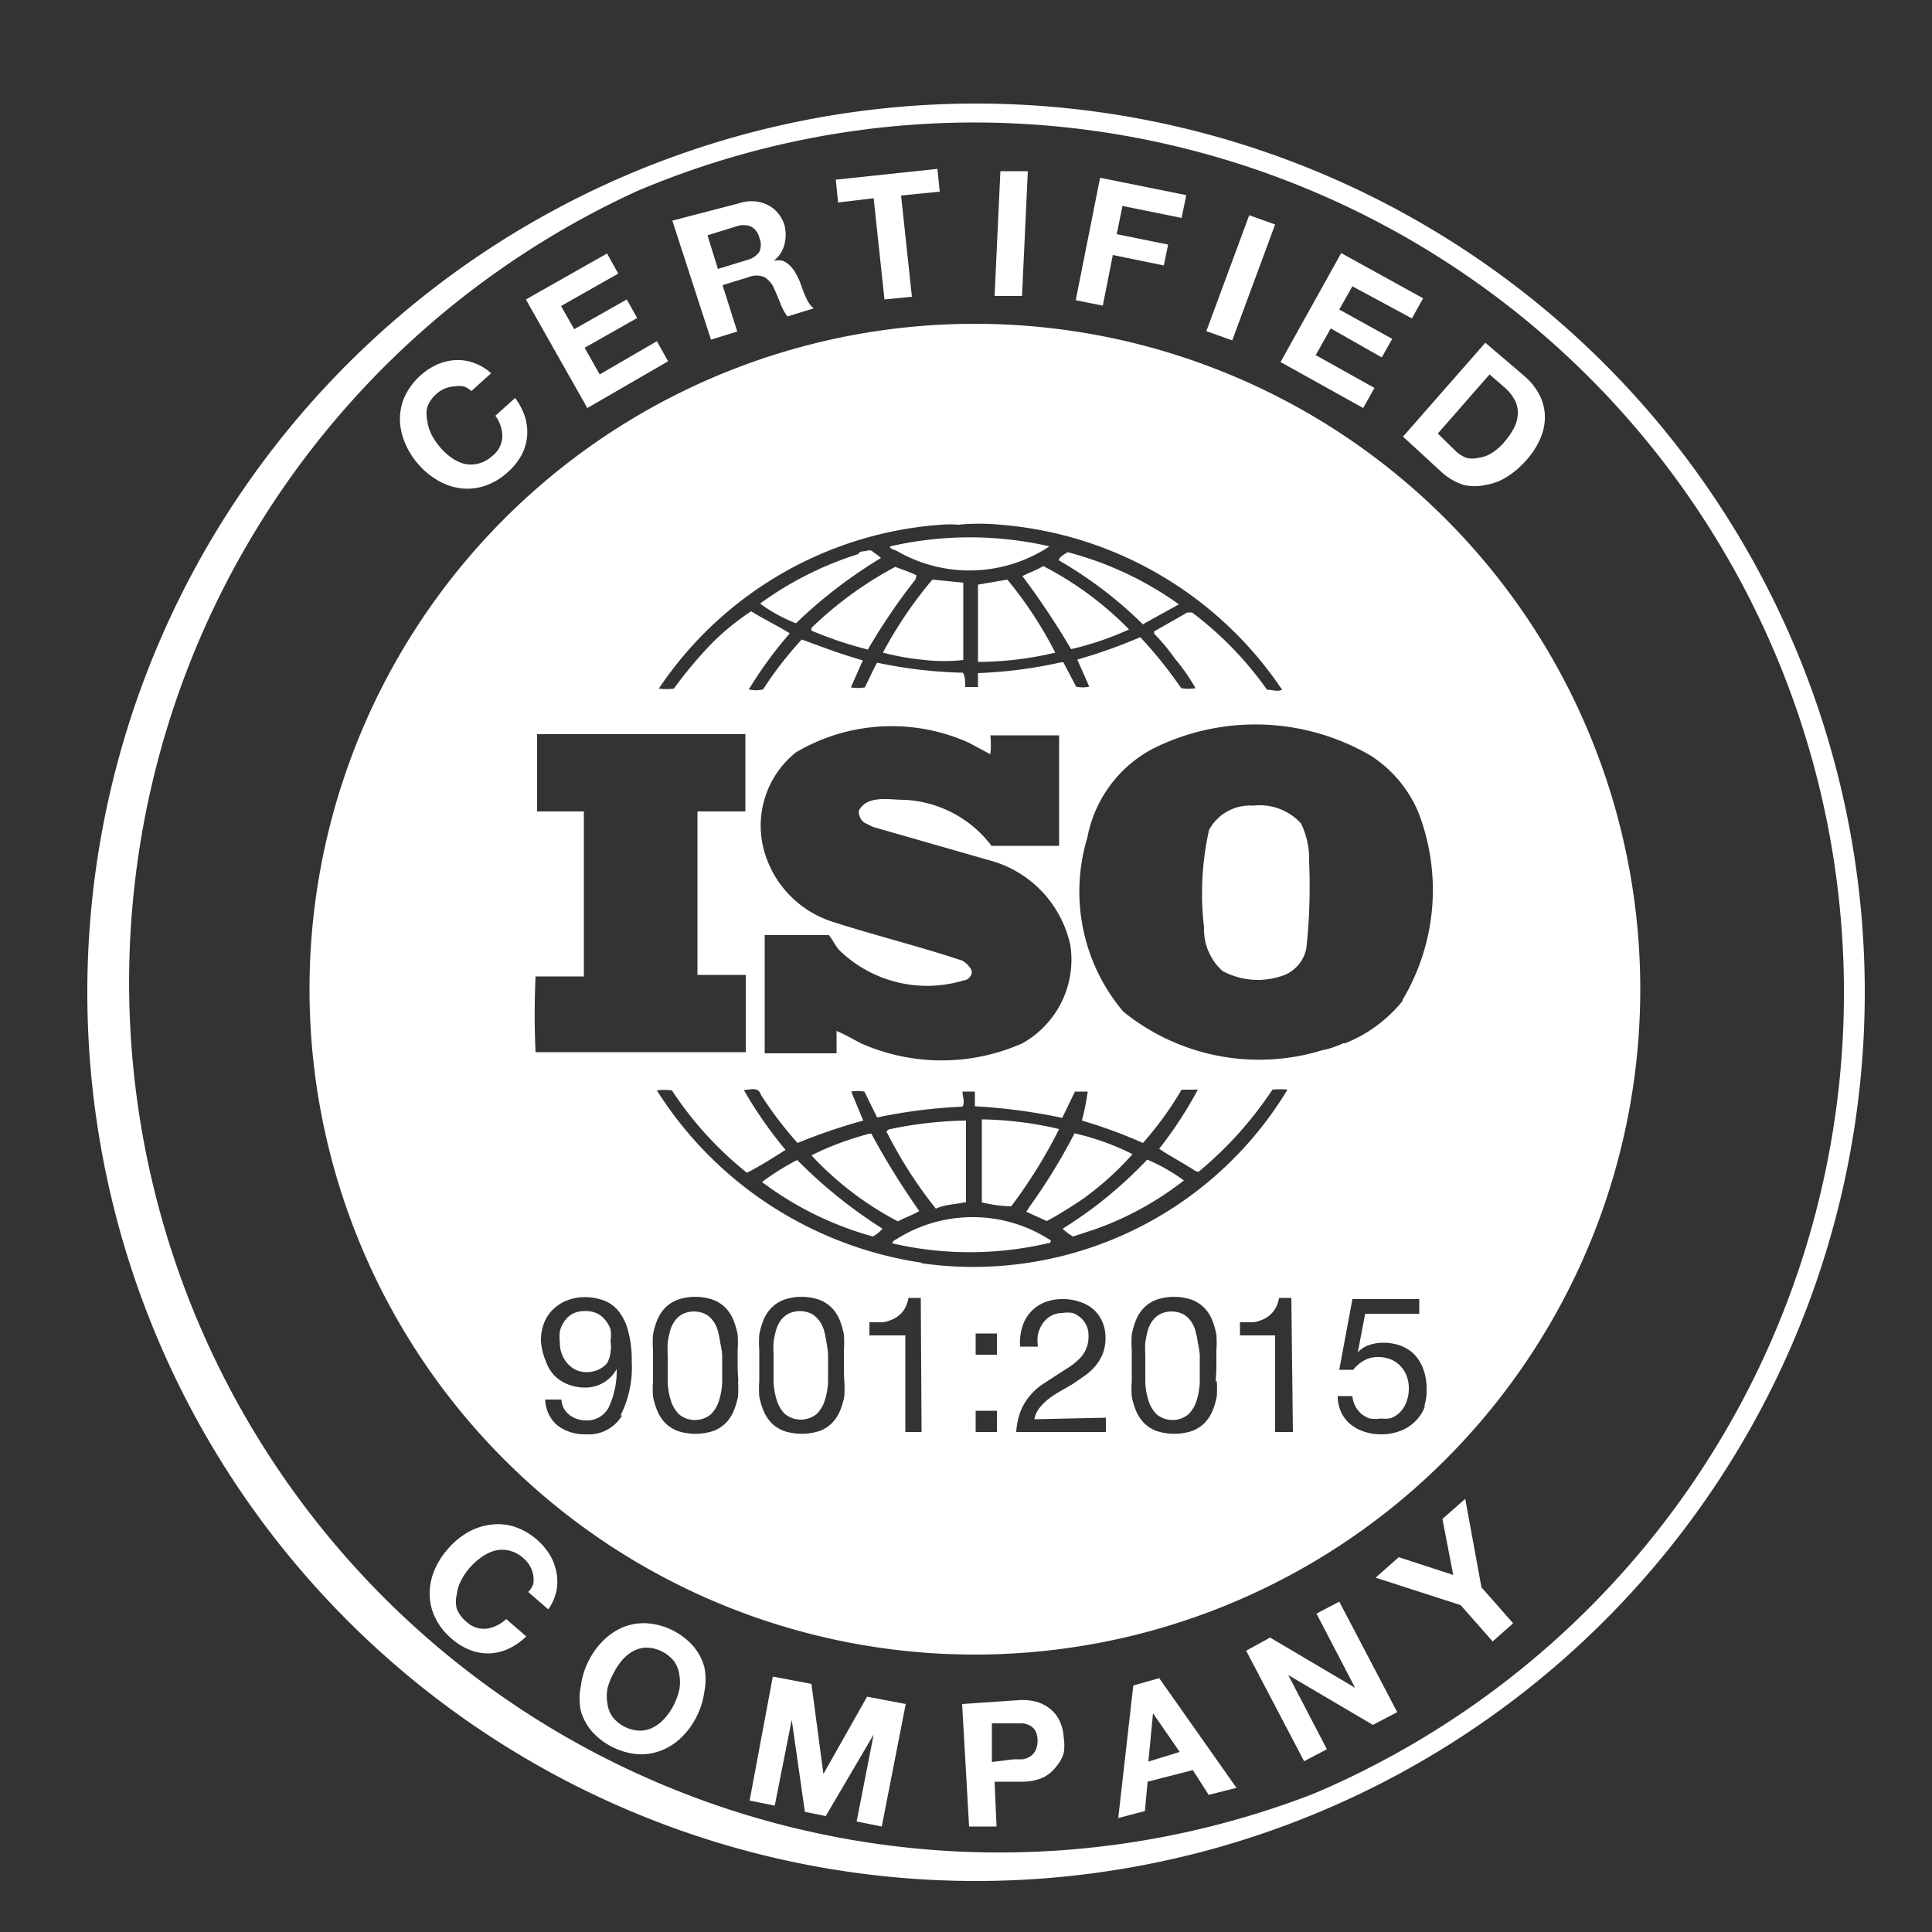<svg id="Layer_1" data-name="Layer 1" xmlns="http://www.w3.org/2000/svg" viewBox="0 0 50 50"><rect x="0" y="0" width="50" height="50" fill="#333333" stroke="none"/><defs><style>.cls-1{fill:#fff;}</style></defs><title>iso-logo-white</title><path class="cls-1" d="M25.26,3.17A22.52,22.52,0,0,1,34,46.42,22.52,22.52,0,0,1,16.5,4.94a22.37,22.37,0,0,1,8.76-1.77m0-.49a23,23,0,1,0,23,23,23,23,0,0,0-23-23Z"/><path class="cls-1" d="M15.67,34.17a.65.65,0,0,0-.22-.18.71.71,0,0,0-.31-.06.68.68,0,0,0-.32.07.59.59,0,0,0-.21.19.79.79,0,0,0-.12.26,1.27,1.27,0,0,0,0,.31.76.76,0,0,0,.05.28.78.78,0,0,0,.14.24.69.69,0,0,0,.22.17.62.62,0,0,0,.28.06.7.7,0,0,0,.3-.06.68.68,0,0,0,.23-.17A.74.74,0,0,0,15.8,35a.88.88,0,0,0,0-.29,1,1,0,0,0,0-.31A.78.78,0,0,0,15.67,34.17Z"/><path class="cls-1" d="M26.56,31.36l.53.24c.29-.15.58-.34.86-.52a7.8,7.8,0,0,0,1.36-1.21,6.65,6.65,0,0,0-1.5-.54l0,0a15.26,15.26,0,0,1-1.18,1.92Z"/><path class="cls-1" d="M18.64,34.75a2.32,2.32,0,0,0-.06-.3.8.8,0,0,0-.12-.26.64.64,0,0,0-.2-.18.69.69,0,0,0-.6,0,.64.64,0,0,0-.2.18.8.8,0,0,0-.12.26,2.32,2.32,0,0,0-.06.3,2.48,2.48,0,0,0,0,.31q0,.16,0,.28t0,.44a1.86,1.86,0,0,0,.08.46.87.87,0,0,0,.21.36.65.65,0,0,0,.83,0,.87.87,0,0,0,.21-.36,1.86,1.86,0,0,0,.08-.46q0-.24,0-.44t0-.28A2.48,2.48,0,0,0,18.64,34.75Z"/><path class="cls-1" d="M31,34.75a2.32,2.32,0,0,0-.06-.3.81.81,0,0,0-.12-.26.64.64,0,0,0-.2-.18.69.69,0,0,0-.6,0,.64.64,0,0,0-.2.18.8.8,0,0,0-.12.26,2.3,2.3,0,0,0-.06.3,2.46,2.46,0,0,0,0,.31q0,.16,0,.28t0,.44a1.86,1.86,0,0,0,.08.46.87.87,0,0,0,.21.36.65.65,0,0,0,.83,0,.87.87,0,0,0,.21-.36,1.86,1.86,0,0,0,.08-.46q0-.24,0-.44t0-.28A2.48,2.48,0,0,0,31,34.75Z"/><path class="cls-1" d="M21.39,34.75a2.32,2.32,0,0,0-.06-.3.8.8,0,0,0-.12-.26A.64.64,0,0,0,21,34a.69.69,0,0,0-.6,0,.64.64,0,0,0-.2.18.8.8,0,0,0-.12.26,2.32,2.32,0,0,0-.06.3,2.48,2.48,0,0,0,0,.31q0,.16,0,.28t0,.44a1.86,1.86,0,0,0,.08.46.87.87,0,0,0,.21.36.65.65,0,0,0,.83,0,.87.87,0,0,0,.21-.36,1.86,1.86,0,0,0,.08-.46q0-.24,0-.44t0-.28A2.48,2.48,0,0,0,21.39,34.75Z"/><path class="cls-1" d="M22.8,14.44c-.06-.06-.15-.11-.22-.17s-.16,0-.26,0v0s-.07,0-.11.07a8.82,8.82,0,0,0-2.54,1.28v0a4,4,0,0,0,.93.51A12.42,12.42,0,0,1,22.8,14.44Z"/><path class="cls-1" d="M24.13,15a10.75,10.75,0,0,0-1.28,1.89,6.58,6.58,0,0,0,1.08.19,4.44,4.44,0,0,0,1,0c0-.66,0-1.39,0-2Z"/><path class="cls-1" d="M23.72,14.89c-.18-.09-.37-.15-.55-.22A9.64,9.64,0,0,0,21,16.25l0,.07a9.83,9.83,0,0,0,1.46.49h0A15.44,15.44,0,0,1,23.69,15Z"/><path class="cls-1" d="M29.66,16.11l.85-.47,0,0a8.75,8.75,0,0,0-2.88-1.35c-.09.06-.21.12-.23.21a10.69,10.69,0,0,1,2.18,1.66Z"/><path class="cls-1" d="M26.46,14.91a20.41,20.41,0,0,1,1.26,1.89,8,8,0,0,0,1.5-.51l0,0A8.66,8.66,0,0,0,27,14.65C26.84,14.75,26.63,14.82,26.46,14.91Z"/><path class="cls-1" d="M23.23,14.27a3.75,3.75,0,0,0,3.93-.13v0a9.19,9.19,0,0,0-4.12,0C23,14.2,23.17,14.23,23.23,14.27Z"/><path class="cls-1" d="M25.31,15.13c0,.66,0,1.37,0,2a8.71,8.71,0,0,0,2-.24A10.4,10.4,0,0,0,26.07,15Z"/><path class="cls-1" d="M23.2,32.07s-.12.05-.1.11a8.93,8.93,0,0,0,4,0s.12,0,.09-.08A3.69,3.69,0,0,0,23.2,32.07Z"/><path class="cls-1" d="M27.5,31.8l0,0a1.37,1.37,0,0,0,.27.2l.58-.19a8.16,8.16,0,0,0,2.29-1.26,4.78,4.78,0,0,0-.95-.54A11,11,0,0,1,27.5,31.8Z"/><path class="cls-1" d="M23.24,31.61c.17-.1.38-.16.55-.27a19.78,19.78,0,0,1-1.24-2h-.05a7.82,7.82,0,0,0-1.5.56v0A8.29,8.29,0,0,0,23.24,31.61Z"/><path class="cls-1" d="M25.56,31.15a3.3,3.3,0,0,0,.61.07,13,13,0,0,0,1.24-2v0a9.2,9.2,0,0,0-2-.25c0,.75,0,1.4,0,2.15Z"/><path class="cls-1" d="M25.23,8.38A17.22,17.22,0,1,0,42.45,25.59,17.22,17.22,0,0,0,25.23,8.38Zm-.88,5.2a2.89,2.89,0,0,1,.45,0,5.63,5.63,0,0,1,1.09,0l0,0v0a9.71,9.71,0,0,1,7.29,4.27c-.12.06-.25,0-.39,0a9,9,0,0,0-1.94-2l-.12,0-.86.49v.06a5.25,5.25,0,0,1,.54.65,4.91,4.91,0,0,1,.53.76,1.14,1.14,0,0,1-.37,0,11.28,11.28,0,0,0-1.06-1.32,13.43,13.43,0,0,1-1.63.58l0,0,.31.7a.77.77,0,0,1-.34,0l-.33-.63h-.06a11.77,11.77,0,0,1-2.15.28c0,.11,0,.24,0,.36h-.33c0-.11,0-.29-.06-.37a12,12,0,0,1-2.22-.26c-.12.21-.21.43-.32.64a1.11,1.11,0,0,1-.36,0l.31-.7,0,0c-.54-.15-1.06-.35-1.58-.54a9.32,9.32,0,0,0-1,1.29.73.73,0,0,1-.37,0,10.64,10.64,0,0,1,1.06-1.45c-.31-.19-.66-.36-1-.57a6.53,6.53,0,0,0-1,.81,11.23,11.23,0,0,0-1,1.19,1.39,1.39,0,0,1-.39,0A9.62,9.62,0,0,1,24.35,13.58Zm.55,11.28c-1.11-.37-2.25-.65-3.34-1A2.69,2.69,0,0,1,19.77,22a2.43,2.43,0,0,1,.83-2.53,4.87,4.87,0,0,1,4.47-.25l.56.3a2.26,2.26,0,0,0,0-.49c.55,0,1.23,0,1.78,0,0,1,0,1.87,0,2.86-.59,0-1.21,0-1.75,0a3,3,0,0,0-2.25-1.19c-.4,0-.95-.13-1.18.27a.34.34,0,0,0,.14.32l.22.11,3,.86a2.91,2.91,0,0,1,2.11,2.2A2.48,2.48,0,0,1,26.46,27a5.15,5.15,0,0,1-4.18,0c-.21-.11-.42-.23-.63-.32l0,.58H19.79c0-1,0-2.09,0-3.06h1.66c.1.12.16.26.26.38a3.26,3.26,0,0,0,3.24.79c.09,0,.2-.11.2-.21S25,24.91,24.9,24.86Zm-11,.41,1.21,0V21c-.4,0-.8,0-1.21,0,0-.65,0-1.4,0-2h5.39c0,.63,0,1.36,0,2H18.05l0,0v4.23c.39,0,.85,0,1.25,0v2H13.86C13.83,26.59,13.83,25.94,13.86,25.27Zm2.2,11.36a1,1,0,0,1-.93.49,1.17,1.17,0,0,1-.73-.22.9.9,0,0,1-.33-.68h.42a.53.53,0,0,0,.21.4.7.7,0,0,0,.43.14.63.63,0,0,0,.58-.33,2.23,2.23,0,0,0,.21-1h0a.92.92,0,0,1-.81.48,1.22,1.22,0,0,1-.47-.09,1,1,0,0,1-.35-.24,1,1,0,0,1-.21-.37A1.51,1.51,0,0,1,14,34.7a1.23,1.23,0,0,1,.08-.46,1,1,0,0,1,.24-.36,1.08,1.08,0,0,1,.37-.23,1.25,1.25,0,0,1,.46-.08,1.39,1.39,0,0,1,.46.08.89.89,0,0,1,.38.26,1.36,1.36,0,0,1,.26.51,2.94,2.94,0,0,1,.1.82A2.76,2.76,0,0,1,16.06,36.63Zm3-.89a2.74,2.74,0,0,1,0,.4,1.93,1.93,0,0,1-.11.37,1,1,0,0,1-.2.31.9.9,0,0,1-.32.21,1.47,1.47,0,0,1-.94,0,.89.89,0,0,1-.32-.21,1,1,0,0,1-.2-.31,1.92,1.92,0,0,1-.11-.37,2.71,2.71,0,0,1,0-.4q0-.21,0-.4t0-.4a2.71,2.71,0,0,1,0-.4,2,2,0,0,1,.11-.38,1,1,0,0,1,.2-.31.92.92,0,0,1,.32-.21,1.42,1.42,0,0,1,.93,0,.92.92,0,0,1,.32.21,1,1,0,0,1,.2.31,2,2,0,0,1,.11.38,2.74,2.74,0,0,1,0,.4q0,.21,0,.4T19.11,35.75Zm2.75,0a2.74,2.74,0,0,1,0,.4,1.93,1.93,0,0,1-.11.37,1,1,0,0,1-.2.31.9.9,0,0,1-.32.21,1.47,1.47,0,0,1-.94,0,.89.89,0,0,1-.32-.21,1,1,0,0,1-.2-.31,1.92,1.92,0,0,1-.11-.37,2.71,2.71,0,0,1,0-.4q0-.21,0-.4t0-.4a2.71,2.71,0,0,1,0-.4,2,2,0,0,1,.11-.38,1,1,0,0,1,.2-.31.92.92,0,0,1,.32-.21,1.42,1.42,0,0,1,.93,0,.92.92,0,0,1,.32.21,1,1,0,0,1,.2.31,2,2,0,0,1,.11.38,2.74,2.74,0,0,1,0,.4q0,.21,0,.4T21.85,35.75Zm2,1.32h-.42V34.56H22.5v-.34l.35,0a.94.94,0,0,0,.3-.1.69.69,0,0,0,.23-.2.77.77,0,0,0,.13-.33h.32Zm1.95,0h-.55v-.55h.55Zm0-2h-.55v-.55h.55Zm2.82,1.63v.37H26.3a1.86,1.86,0,0,1,.11-.53,1.42,1.42,0,0,1,.22-.38,1.65,1.65,0,0,1,.3-.29l.35-.23.39-.25a1.73,1.73,0,0,0,.28-.23.79.79,0,0,0,.22-.58.6.6,0,0,0-.05-.26.62.62,0,0,0-.36-.33.77.77,0,0,0-.26,0,.61.61,0,0,0-.31.08.66.66,0,0,0-.21.2.83.83,0,0,0-.12.28,1.18,1.18,0,0,0,0,.31H26.4a1.41,1.41,0,0,1,.05-.49,1,1,0,0,1,.21-.39,1,1,0,0,1,.36-.26,1.24,1.24,0,0,1,.49-.09,1.34,1.34,0,0,1,.43.07,1,1,0,0,1,.35.19.9.9,0,0,1,.23.31,1,1,0,0,1,.09.43,1.09,1.09,0,0,1-.07.41,1.17,1.17,0,0,1-.19.32,1.6,1.6,0,0,1-.27.25l-.32.22-.33.19a2.58,2.58,0,0,0-.3.2,1.35,1.35,0,0,0-.23.23.66.66,0,0,0-.13.29Zm2.87-.95a2.72,2.72,0,0,1,0,.4,1.92,1.92,0,0,1-.11.37,1,1,0,0,1-.2.31.9.9,0,0,1-.32.21,1.47,1.47,0,0,1-.94,0,.9.9,0,0,1-.32-.21,1,1,0,0,1-.2-.31,1.91,1.91,0,0,1-.11-.37,2.71,2.71,0,0,1,0-.4q0-.21,0-.4t0-.4a2.71,2.71,0,0,1,0-.4,2,2,0,0,1,.11-.38,1,1,0,0,1,.2-.31.92.92,0,0,1,.32-.21,1.42,1.42,0,0,1,.93,0,.92.92,0,0,1,.32.21,1,1,0,0,1,.2.31,2,2,0,0,1,.11.38,2.73,2.73,0,0,1,0,.4q0,.21,0,.4T31.46,35.75Zm-7.63-3.06a9.81,9.81,0,0,1-3.09-1s0,0,0,0a0,0,0,0,0,0,0A9.78,9.78,0,0,1,17,28.22a1.36,1.36,0,0,1,.39,0,9.09,9.09,0,0,0,1.94,2.13c.34-.17.68-.39,1-.59a10.92,10.92,0,0,1-1.08-1.55c.13,0,.38-.1.44.12a10,10,0,0,0,.95,1.25l0,0A15.14,15.14,0,0,1,22.34,29l0,0-.31-.75a1,1,0,0,1,.34,0l.33.67a13.57,13.57,0,0,1,2.21-.28c.07-.13,0-.24,0-.39h.32c0,.1,0,.27,0,.38a15.1,15.1,0,0,1,2.26.3l.33-.68h.33A6.51,6.51,0,0,1,28,29L28,29a12.79,12.79,0,0,1,1.58.58,8.88,8.88,0,0,0,1-1.38H31A10.48,10.48,0,0,1,30,29.73c.29.2.63.37.93.57,0,0,.1.05.12,0a9.7,9.7,0,0,0,1.88-2.1,1.91,1.91,0,0,1,.39,0A9.5,9.5,0,0,1,23.83,32.69Zm9.6,4.38H33V34.56h-.91v-.34l.35,0a.94.94,0,0,0,.3-.1.69.69,0,0,0,.23-.2.77.77,0,0,0,.13-.33h.32Zm3.42-.67a1.08,1.08,0,0,1-.23.37,1.1,1.1,0,0,1-.38.26,1.38,1.38,0,0,1-.54.1,1.34,1.34,0,0,1-.43-.07,1.1,1.1,0,0,1-.35-.19.9.9,0,0,1-.24-.31,1,1,0,0,1-.09-.42H35a.67.67,0,0,0,.07.25.66.66,0,0,0,.15.2.68.68,0,0,0,.23.13.85.85,0,0,0,.29,0A.79.79,0,0,0,36,36.7a.65.65,0,0,0,.24-.16.75.75,0,0,0,.16-.26,1,1,0,0,0,.06-.36.87.87,0,0,0-.06-.32.74.74,0,0,0-.16-.25.73.73,0,0,0-.25-.17.85.85,0,0,0-.32-.06.73.73,0,0,0-.37.09,1,1,0,0,0-.28.24l-.36,0L35,33.62h1.73V34H35.33l-.19,1h0a.68.68,0,0,1,.29-.19,1.1,1.1,0,0,1,.36-.06,1.3,1.3,0,0,1,.44.07,1,1,0,0,1,.36.22,1.07,1.07,0,0,1,.24.38,1.42,1.42,0,0,1,.09.53A1.25,1.25,0,0,1,36.86,36.39Zm-.57-10.5A3.63,3.63,0,0,1,34.81,27l-.05,0a2.3,2.3,0,0,1-.54.18,5.58,5.58,0,0,1-5.15-1,4.81,4.81,0,0,1-.93-4.5,3.29,3.29,0,0,1,1.67-2.29,5.92,5.92,0,0,1,5.67.17,3.23,3.23,0,0,1,1.23,1.47A5.56,5.56,0,0,1,36.29,25.89Z"/><path class="cls-1" d="M33.88,22.31a2.13,2.13,0,0,0-.21-1,1.45,1.45,0,0,0-1.24-.46,1.2,1.2,0,0,0-1.14.63A7.52,7.52,0,0,0,31.16,24a1.45,1.45,0,0,0,.48,1.13,1.93,1.93,0,0,0,1.61.1.94.94,0,0,0,.56-.7A14.87,14.87,0,0,0,33.88,22.31Z"/><path class="cls-1" d="M19.72,30.59v0A8.54,8.54,0,0,0,22.59,32a1,1,0,0,0,.25-.2,12.58,12.58,0,0,1-2.21-1.78A6.94,6.94,0,0,0,19.72,30.59Z"/><path class="cls-1" d="M25,31.11V29a10.2,10.2,0,0,0-2,.23l-.06.05a11.34,11.34,0,0,0,1.28,2C24.45,31.17,24.73,31.17,25,31.11Z"/><path class="cls-1" d="M12,10a.72.72,0,0,0-.24,0,.74.74,0,0,0-.46.19.83.83,0,0,0-.24.34.77.77,0,0,0,0,.37,1.09,1.09,0,0,0,.12.37,1.77,1.77,0,0,0,.24.34,1.65,1.65,0,0,0,.3.26A1.07,1.07,0,0,0,12,12a.78.78,0,0,0,.37,0,.83.83,0,0,0,.37-.2A.66.66,0,0,0,13,11.3a.92.92,0,0,0-.18-.54l.51-.46a1.64,1.64,0,0,1,.26.5,1.31,1.31,0,0,1,.05.51,1.27,1.27,0,0,1-.15.48,1.59,1.59,0,0,1-.35.43,1.66,1.66,0,0,1-.58.35,1.43,1.43,0,0,1-.61.07,1.57,1.57,0,0,1-.59-.19,2,2,0,0,1-.52-.42,2,2,0,0,1-.36-.57,1.62,1.62,0,0,1-.13-.61,1.43,1.43,0,0,1,.13-.6,1.73,1.73,0,0,1,.84-.82,1.37,1.37,0,0,1,.47-.11,1.21,1.21,0,0,1,.47.07,1.3,1.3,0,0,1,.45.27l-.51.46A.58.58,0,0,0,12,10Z"/><path class="cls-1" d="M15.71,6.56l.29.52-1.48.84.34.6,1.36-.77.27.48L15.13,9l.39.69L17,8.83l.29.52L15.2,10.56,13.61,7.75Z"/><path class="cls-1" d="M19.13,5.26a1,1,0,0,1,.39-.05.9.9,0,0,1,.34.09.84.84,0,0,1,.27.21.91.91,0,0,1,.17.31,1,1,0,0,1,0,.51.75.75,0,0,1-.28.42h0a.55.55,0,0,1,.24,0,.62.62,0,0,1,.19.13.82.82,0,0,1,.14.19,2,2,0,0,1,.11.22l.06.17.08.2a1.42,1.42,0,0,0,.1.19.47.47,0,0,0,.12.13l-.68.21a1.25,1.25,0,0,1-.18-.33q-.08-.2-.16-.38a.64.64,0,0,0-.26-.31.53.53,0,0,0-.4,0l-.68.21.38,1.2-.68.21-1-3.08Zm.2,1.47a.54.54,0,0,0,.32-.21.45.45,0,0,0,0-.37.43.43,0,0,0-.22-.29.55.55,0,0,0-.38,0l-.74.23.27.87Z"/><path class="cls-1" d="M21.69,5.24l-.06-.59,2.63-.28.06.59-1,.1.28,2.62-.71.07-.28-2.62Z"/><path class="cls-1" d="M26.6,4.43l-.15,3.23-.71,0,.15-3.23Z"/><path class="cls-1" d="M30.7,5.05l-.12.59-1.53-.31-.15.73,1.33.27-.11.54L28.8,6.6l-.26,1.31-.7-.14.63-3.17Z"/><path class="cls-1" d="M33,5.81l-1.11,3-.67-.24,1.11-3Z"/><path class="cls-1" d="M36.83,7.72l-.29.52L35,7.41l-.34.6,1.37.76-.27.48L34.44,8.5l-.39.69,1.52.85-.29.52L33.14,9.37l1.57-2.82Z"/><path class="cls-1" d="M39.46,9.74a1.66,1.66,0,0,1,.37.46,1.26,1.26,0,0,1,.15.53,1.38,1.38,0,0,1-.1.58,2,2,0,0,1-.38.6,2.24,2.24,0,0,1-.5.43,1.44,1.44,0,0,1-.55.21,1.28,1.28,0,0,1-.57,0,1.55,1.55,0,0,1-.57-.33l-1-.92,2.13-2.43Zm-1.77,1.95a.91.91,0,0,0,.26.16.66.66,0,0,0,.3,0,.83.83,0,0,0,.33-.11,1.32,1.32,0,0,0,.35-.3,1.89,1.89,0,0,0,.25-.36.88.88,0,0,0,.1-.36.69.69,0,0,0-.07-.35,1.15,1.15,0,0,0-.28-.35l-.38-.33-1.34,1.53Z"/><path class="cls-1" d="M13.8,41a.72.72,0,0,0,0-.24.74.74,0,0,0-.25-.43.83.83,0,0,0-.37-.2.77.77,0,0,0-.37,0,1.09,1.09,0,0,0-.35.17,1.77,1.77,0,0,0-.31.28,1.65,1.65,0,0,0-.22.33,1.07,1.07,0,0,0-.11.36.78.78,0,0,0,0,.36.83.83,0,0,0,.25.34.66.66,0,0,0,.52.18.92.92,0,0,0,.51-.25l.52.45a1.65,1.65,0,0,1-.46.32,1.31,1.31,0,0,1-.5.12,1.27,1.27,0,0,1-.5-.09,1.59,1.59,0,0,1-.47-.29,1.65,1.65,0,0,1-.42-.53,1.43,1.43,0,0,1-.15-.6,1.57,1.57,0,0,1,.11-.61,2,2,0,0,1,.35-.57,2,2,0,0,1,.52-.44,1.61,1.61,0,0,1,.59-.2,1.43,1.43,0,0,1,.62.05,1.73,1.73,0,0,1,.92.73,1.37,1.37,0,0,1,.17.45,1.21,1.21,0,0,1,0,.48,1.3,1.3,0,0,1-.21.48l-.52-.45A.58.58,0,0,0,13.8,41Z"/><path class="cls-1" d="M15.61,42.46a1.61,1.61,0,0,1,.52-.35,1.43,1.43,0,0,1,.61-.1,1.77,1.77,0,0,1,1.2.59,1.43,1.43,0,0,1,.29.55,1.61,1.61,0,0,1,0,.62,2,2,0,0,1-.2.65,2,2,0,0,1-.39.54,1.57,1.57,0,0,1-.52.34,1.44,1.44,0,0,1-.6.1,1.8,1.8,0,0,1-1.2-.59,1.43,1.43,0,0,1-.29-.54,1.57,1.57,0,0,1,0-.62,2,2,0,0,1,.19-.64A2,2,0,0,1,15.61,42.46Zm.11,1.25a1.07,1.07,0,0,0,0,.38.78.78,0,0,0,.13.34.94.94,0,0,0,.73.36.78.78,0,0,0,.35-.1,1.07,1.07,0,0,0,.29-.24,1.65,1.65,0,0,0,.22-.33,1.77,1.77,0,0,0,.14-.39,1.09,1.09,0,0,0,0-.39.77.77,0,0,0-.13-.34.94.94,0,0,0-.73-.36.77.77,0,0,0-.35.1,1.09,1.09,0,0,0-.29.25,1.77,1.77,0,0,0-.22.35A1.65,1.65,0,0,0,15.72,43.7Z"/><path class="cls-1" d="M21,43.58l.31,2.33h0l1.13-2,1,.19-.62,3.17-.65-.13.44-2.25h0L21.37,47l-.54-.11-.34-2.38h0l-.44,2.22-.65-.13L20,43.39Z"/><path class="cls-1" d="M26.36,44a1.35,1.35,0,0,1,.52.06,1,1,0,0,1,.36.22.9.9,0,0,1,.21.32,1.22,1.22,0,0,1,.08.38,1.24,1.24,0,0,1,0,.38.89.89,0,0,1-.18.34A1,1,0,0,1,27,46a1.34,1.34,0,0,1-.51.11l-.75,0,.05,1.16-.71,0L24.9,44.1Zm-.12,1.53.23,0a.55.55,0,0,0,.2-.08.38.38,0,0,0,.13-.15.62.62,0,0,0,0-.5.38.38,0,0,0-.14-.14.55.55,0,0,0-.2-.06h-.24l-.55,0,0,1Z"/><path class="cls-1" d="M30,43.43l2,2.84-.72.18-.41-.64-1.17.3-.07.76-.69.18.39-3.43Zm.53,1.91-.69-1h0l-.12,1.25Z"/><path class="cls-1" d="M32.87,42.38l2.2,1.3h0l-1-1.92.59-.31,1.5,2.86-.63.33-2.19-1.29h0l1,1.92-.59.31-1.5-2.86Z"/><path class="cls-1" d="M35.6,40.83l.6-.53,1.41.46-.28-1.45.59-.52.42,2.29.82.93-.53.47-.83-.94Z"/></svg>